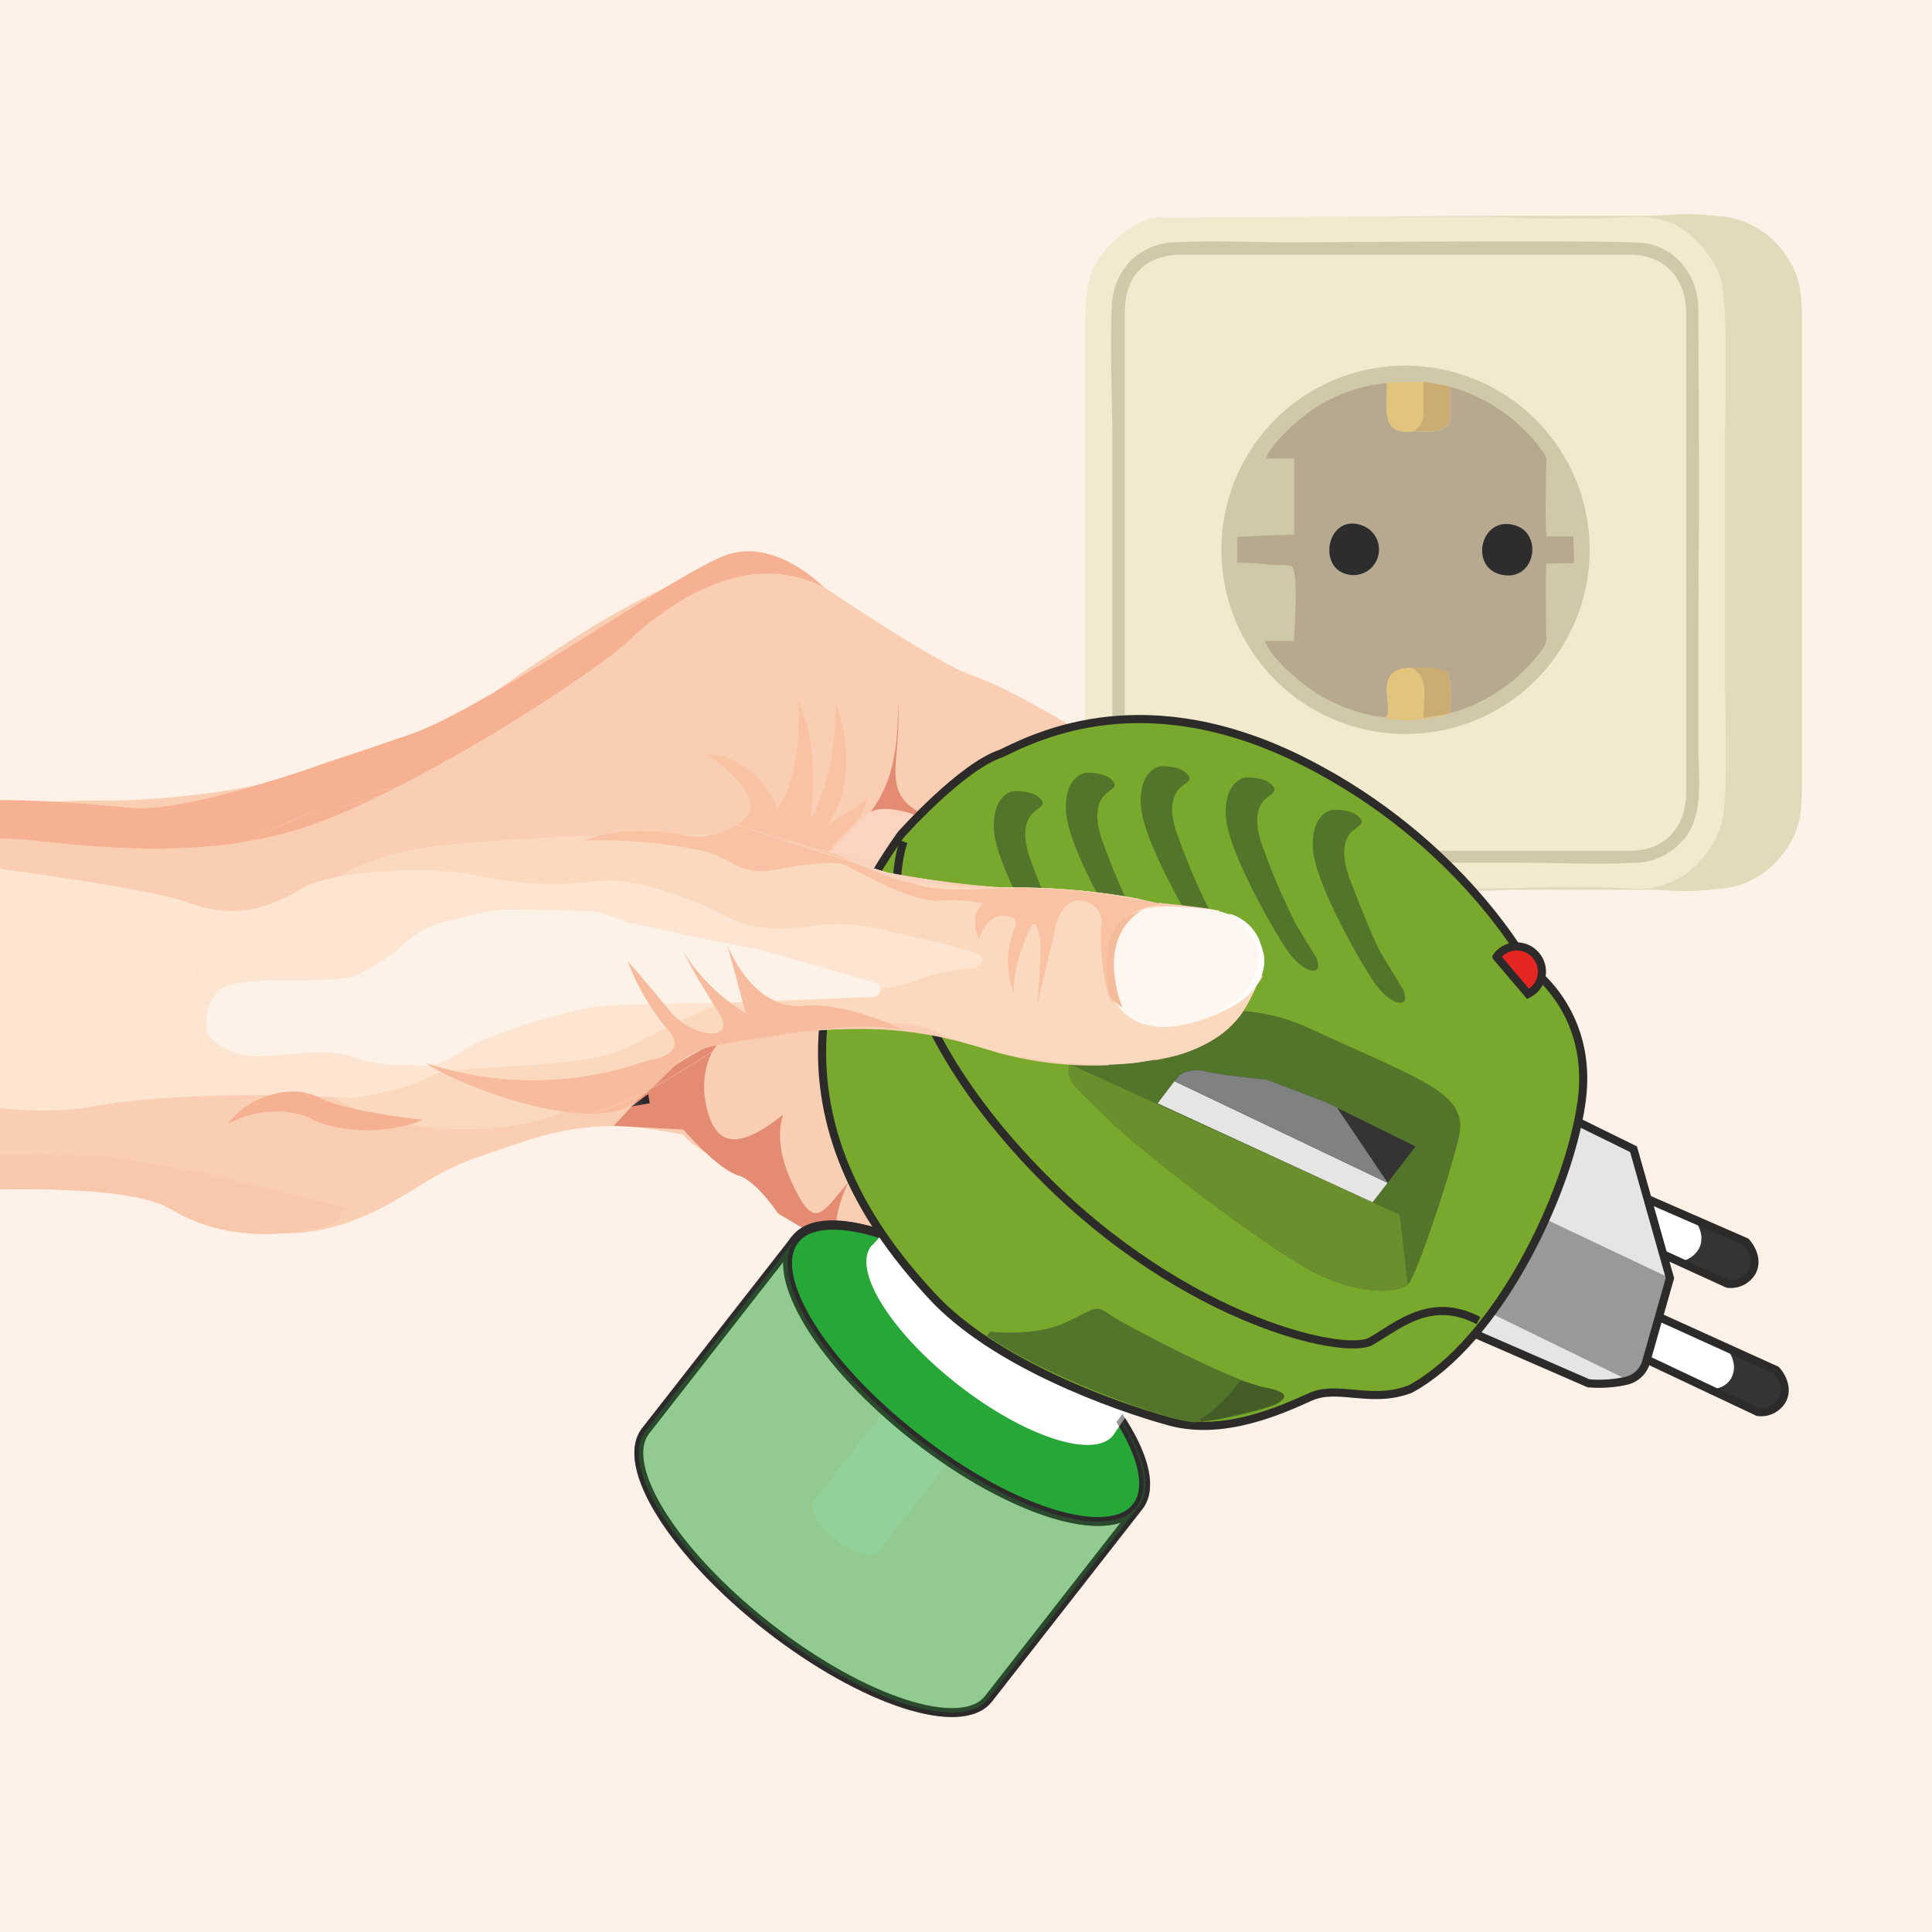 <svg id="Слой_1" data-name="Слой 1" xmlns="http://www.w3.org/2000/svg" xmlns:xlink="http://www.w3.org/1999/xlink" viewBox="0 0 250 250"><defs><style>.cls-1,.cls-2,.cls-27,.cls-30,.cls-34,.cls-39,.cls-43{fill:none;}.cls-2{clip-rule:evenodd;}.cls-3{fill:#fef1e8;}.cls-4{clip-path:url(#clip-path);}.cls-5{fill:#f1eacf;}.cls-10,.cls-11,.cls-12,.cls-13,.cls-14,.cls-15,.cls-16,.cls-17,.cls-18,.cls-19,.cls-20,.cls-21,.cls-22,.cls-23,.cls-24,.cls-25,.cls-27,.cls-28,.cls-29,.cls-30,.cls-31,.cls-32,.cls-34,.cls-36,.cls-38,.cls-39,.cls-40,.cls-41,.cls-42,.cls-43,.cls-45,.cls-46,.cls-48,.cls-49,.cls-5,.cls-6,.cls-7,.cls-8,.cls-9{fill-rule:evenodd;}.cls-6{fill:#d0c9a9;}.cls-7{fill:#e2dbbb;}.cls-8{fill:#b6a98f;}.cls-9{fill:#2d2d2d;}.cls-10{fill:#e3c47d;}.cls-11{fill:#cbad74;}.cls-12{fill:#faceb2;}.cls-13{fill:#e38c73;}.cls-14{fill:#fbd9bf;}.cls-15{fill:#fef7ef;}.cls-16{fill:#fefefe;}.cls-17{fill:#f8c2a3;}.cls-18{fill:#f5bc9c;}.cls-19{fill:#f6b192;}.cls-20{fill:#fde5d1;}.cls-21{fill:#fdf2e7;}.cls-22{fill:#f7bb9d;}.cls-23{fill:#f7c8ab;}.cls-24{fill:#f8cdbc;}.cls-25{fill:#fbd4bf;}.cls-26{fill:url(#GradientFill_1);}.cls-27,.cls-29,.cls-30,.cls-31,.cls-34,.cls-39,.cls-40,.cls-42,.cls-43{stroke:#2c2b2a;stroke-miterlimit:22.93;}.cls-27,.cls-29,.cls-31{stroke-width:1.14px;}.cls-28{fill:#fff;}.cls-29,.cls-31{fill:#26a737;}.cls-30{stroke-width:1.19px;}.cls-31{opacity:0.5;}.cls-32{fill:#343434;}.cls-33{clip-path:url(#clip-path-2);}.cls-34,.cls-40{stroke-width:1.05px;}.cls-35{clip-path:url(#clip-path-3);}.cls-36{fill:#e5e5e4;}.cls-37{clip-path:url(#clip-path-4);}.cls-38{fill:#989999;}.cls-39{stroke-width:1.05px;}.cls-40{fill:#79a92c;}.cls-41{fill:#53742b;}.cls-42{fill:#e52521;}.cls-42,.cls-43{stroke-width:1.05px;}.cls-44{clip-path:url(#clip-path-5);}.cls-45{fill:#6b8f2d;}.cls-46{fill:#808181;}.cls-47{clip-path:url(#clip-path-6);}.cls-48{fill:#435d25;}.cls-49{fill:url(#GradientFill_1-2);}</style><clipPath id="clip-path"><rect class="cls-1" width="250" height="250"/></clipPath><linearGradient id="GradientFill_1" x1="66.45" y1="143.15" x2="82.84" y2="140.29" gradientTransform="translate(25.46 -10.72) rotate(9.89)" gradientUnits="userSpaceOnUse"><stop offset="0" stop-color="#2b2929"/><stop offset="0.29" stop-color="#807f7f"/><stop offset="0.74" stop-color="#807f7f"/><stop offset="1" stop-color="#2b2929"/></linearGradient><clipPath id="clip-path-2"><path class="cls-2" d="M211.51,154.42l14.42,6.29s1.76,1.83.82,3.78a3.16,3.16,0,0,1-3.21,1.62l-13.14-6Z"/></clipPath><clipPath id="clip-path-3"><path class="cls-2" d="M213.22,169.76l16.63,7.54s1.75,1.84.81,3.79a3.15,3.15,0,0,1-3.2,1.62l-15.35-7.25Z"/></clipPath><clipPath id="clip-path-4"><path class="cls-2" d="M204.24,145.2l7.14,3.51,4.71,16.68L213,176.25a3.5,3.5,0,0,1-2.5,2.41,16.22,16.22,0,0,1-4.94.34l-14.63-6.37L195,141.46Z"/></clipPath><clipPath id="clip-path-5"><path class="cls-2" d="M138.59,137.16s15.67-11.1,30.77-4.13,20.78,8.46,19.39,14.22-5.37,17.43-6.43,18.79-6.68,1.78-13.16-1.88S148,149.37,143.37,144.79,137.61,139.82,138.59,137.16Z"/></clipPath><clipPath id="clip-path-6"><path class="cls-2" d="M152,139.91l.59-.78a4.4,4.4,0,0,1,3.16-.56c1.5.47,8.13,1.14,8.13,1.14l7.52,2.84,1.61.79,6.56,9.72L152,139.91Z"/></clipPath><linearGradient id="GradientFill_1-2" x1="66.46" y1="143.15" x2="83.09" y2="140.25" gradientTransform="matrix(1, 0, 0, 1, 0, 0)" xlink:href="#GradientFill_1"/></defs><title>Жидкость от комаров, без запаха, 30мл - 3808-4</title><rect class="cls-3" width="250" height="250"/><g class="cls-4"><path class="cls-5" d="M150.86,114.86c-3.07.42-6.72-2.84-8-4.4-2.18-2.76-2.43-5.61-2.43-9.76V42.08c0-4.15.27-7,2.54-9.66,1.25-1.48,4.79-4.71,7.86-4.27,13.22-.08,26.54-.08,39.81-.09,3.39,0,6.58.24,10,.24,3.25,0,6.82,0,10-.19,2.92-.18,5.7.28,7.85,2.13a13.1,13.1,0,0,1,4.17,5.86c1,3.12.53,18.19.53,22.39V87.14c0,4.38.5,16.21-.48,19.58a12.69,12.69,0,0,1-4.11,5.94,10.73,10.73,0,0,1-7.73,2.25c-7.6-.47-12.94,0-20,0C177.57,114.94,164.14,115,150.86,114.86Z"/><path class="cls-6" d="M212.91,31.48c3.94.61,6.85,4.14,6.86,8.6.2,48.18,0,8.17,0,56.39,0,4.87.91,9.66-2.63,12.91a8.21,8.21,0,0,1-5.57,2.26c-4.76.26-10.27,0-15.12,0H165.77c-3.92,0-11.74.42-15.17-.2-4-.73-6.64-4.13-6.66-8.53v-46c0-4.53-.38-13.86,0-18.16a8.8,8.8,0,0,1,2.47-5.12A8.41,8.41,0,0,1,152,31.36c4.71-.28,10.32,0,15.13,0C173.33,31.35,210,31,212.91,31.48Z"/><path class="cls-5" d="M218.19,40.52v62c0,4.44-2.67,7.57-7.29,7.57h-58c-4.79,0-7.35-2.85-7.35-7.57v-62c0-5,2.71-7.57,7.57-7.57H211C215.51,33,218.19,36.11,218.19,40.52Z"/><path class="cls-7" d="M223.32,28.06a11.45,11.45,0,0,1,7.58,4.69c2.27,3.15,2.28,5.48,2.28,10v57.73c0,4.6-.1,6.78-2.38,9.9a11.39,11.39,0,0,1-7.48,4.56c-7.17.76-5.23.1-12.71.2l-4.94,0h-5.19l-5.24,0c-3.47.34-34.25,0-41.92,0-.39,0-1,0-1.34,0l-1.12-.27c13.28.18,26.71.08,40,.08,7.07,0,12.41-.5,20,0a10.73,10.73,0,0,0,7.73-2.25,12.69,12.69,0,0,0,4.11-5.94c1-3.37.48-15.2.48-19.58V58.49c0-4.2.48-19.27-.53-22.39a13.1,13.1,0,0,0-4.17-5.86c-2.15-1.85-4.93-2.31-7.85-2.13-3.18.19-6.75.19-10,.19-3.42,0-6.61-.24-10-.24-13.27,0-26.59,0-39.81.09l44.38-.22,5.24,0h5.19l4.94,0C218.09,28,216.15,27.3,223.32,28.06Z"/><path class="cls-6" d="M184.78,47.5a23.83,23.83,0,1,1-26.57,20.85A23.77,23.77,0,0,1,184.78,47.5Z"/><path class="cls-8" d="M183,55.8a11.08,11.08,0,0,0,2.76,0c.47-.1,1.59-.55,1.7-.87,0-.09.11-.07.17-.11l0-4.78a22.1,22.1,0,0,1,11.77,8.06c1,1.31.69,1.09.66,3.16,0,2.51-.17,5.72.06,8.16h3.46l.11,3.44-3.63.07c-.06,2.6,0,5.28,0,7.89,0,2.77.55,2.14-2.36,5.46a21.85,21.85,0,0,1-10.08,6,17,17,0,0,0-.18-5.19c-1.81-.87-2.28-.65-4.7-.62-5.56-.14-2.05,5.75-3.45,6.39A21.78,21.78,0,0,1,170,89.48c-1.8-1.24-5.55-4.25-6.31-6.54h3.73c.07-1.45.71-9.5-.41-9.73-1-.18-1.74,0-3.22-.19a26.88,26.88,0,0,0-3.71-.2l0-3.35c2.64-.13,4.8-.2,7.4-.31v-9.8l-3.69,0c.73-2.15,4.6-5.42,6.28-6.51a20.71,20.71,0,0,1,9.45-3.3C179.52,53.2,178.67,56.42,183,55.8Z"/><path class="cls-9" d="M196.12,68c3.68,1.17,2.45,7.54-2.05,6.31C190.08,73.21,191.67,66.58,196.12,68Z"/><path class="cls-9" d="M176.27,68a3.31,3.31,0,0,1-2.18,6.25C170.41,73.11,171.92,66.38,176.27,68Z"/><path class="cls-10" d="M187.52,92.35c-1.68.64-6.58,1.28-8.25.45,1.4-.64-2.11-6.53,3.45-6.39l.3.22c1.7,1.28,1.28,2.82,1.16,6.27Z"/><path class="cls-10" d="M183,55.8c-4.36.62-3.51-2.6-3.56-6.29l4.76-.09c0,1.28,0,2.57,0,3.83A2.72,2.72,0,0,1,183,55.8Z"/><path class="cls-11" d="M187.6,92.22l-.08.13-3.34.55c.12-3.45.54-5-1.16-6.27l-.3-.22c2.42,0,2.89-.25,4.7.62A17,17,0,0,1,187.6,92.22Z"/><path class="cls-11" d="M187.63,50l0,4.78c-.06,0-.14,0-.17.11-.11.32-1.23.77-1.7.87a11.08,11.08,0,0,1-2.76,0,2.72,2.72,0,0,0,1.2-2.55c0-1.26,0-2.55,0-3.83Z"/><path class="cls-12" d="M106.16,75.67S121.42,86,125.8,87.4s17.82,9,18.79,11.2,20.15,28.56,21.54,32.54,6.5,10.68-1.14,14.82c-6.27,2.87-17.61-11.24-17.61-11.24l-14.46-19.36-4-4.09s14.21,23.48,15,28.07a103.45,103.45,0,0,1,.94,12.43s4.69,8,2.23,12.85-9,3.27-12.36-2.89c-.74,3-5.4,7.68-7.72,4.87s-6.11-4.81-7.19-7.43c1.89,7.21,1.49,10.64-1.51,11.09s-9-3.68-11.25-10.55c-5.31-2.36-8.31-5-9.06-7.23-5.31-2.37-8.32-4.06-9.65-5.67-5.73-1.07-11.47-2.14-20.55.89s-9.09,3-15.59,7c-7.33,4.45-14.94,6.65-23.62,3.15s-13.24-3.6-22.48-4.35S-43.3,157.67-48.48,158c-4.56-10.54-11-54.18-11-54.18s16,2.06,23.49,2.5,39.66-2.89,48.3-2.72c8.07.16,21.86-1.44,26.82-3.75,4.45-2.07,16.12-4.65,22.58-8.75S95.82,64.91,106.16,75.67Z"/><path class="cls-13" d="M109.63,163.74c-.12-.27-3.39-3.34.16-10.78-2.87,3.35-4.12,6-6.35,2-2-3.59-3.19-7.44-2.1-10.73-3.38,2.68-7.76,5.42-9.51.39-1.62-4.46-.22-8.48,1.39-9.81s-7.25,3.51-8.61,5.14-5.19,5.72-5.19,5.72l9,.5s4.64,5.39,7.35,6c2.29.9,4.93,4.87,4.93,4.87l3.38,2,6.28,6.56Z"/><path class="cls-13" d="M132.57,115.41l-1.73-2.35s-10.48-7.2-13.34-7.21-6.21-.24-9.14,4.42c4.5-5.62,7.91-7.42,7.85-19.4.43,7.6-2.13,11.29,2.45,14.06a73.53,73.53,0,0,0,10,4.87l3.13,2.21,1.74,3.18Z"/><path class="cls-14" d="M162.77,126.85s-1.39,8.44-13.71,10.46-26-2.69-28.49-4.12-21.27-1.65-27.32.4S76,144.71,65.2,145.85s-21.34-1.4-25.83-7.2c-6.33-8.18-7.88-27.21,19.8-29.46s45.07-1.41,51.45,2c6.07,3.27,16.63,4.05,20,3.55s16.18.95,17.74,1.92a8.19,8.19,0,0,0,4.17.78S163.46,117.64,162.77,126.85Z"/><path class="cls-15" d="M158,131c1.56-.74,3.6-1.74,4.56-4.07a6.85,6.85,0,0,0-.55-6.23c-1.83-2.81-5.37-3.07-8-3.27-3-.22-6.94-.51-9.34,2.3-2.54,3-2.23,8.19.46,11C149.24,135.11,156.73,131.56,158,131Z"/><path class="cls-16" d="M157.28,131.08s7.09-1.83,6.23-7.87a5.74,5.74,0,0,0-4.71-5.12s3.41,2,3.87,4.92C163.19,126.36,160.88,129.46,157.28,131.08Z"/><path class="cls-17" d="M144.12,130s-1.91-7.8,1-10.68a7.52,7.52,0,0,1,6.07-2.16L145,115.75s-6.57-1.6-10.61-1.27-12.75,1.13-15.91-.17-10-4-10-4l-.89-.75,3.67-3.77,1-2.3-5.28,3.29c-.15.1,4.89-5,1.15-15.83.11,8-2.27,13.52-3.23,15.06.72-7,.1-11.54-1.6-15.33.43,9.69-2.16,13.26-2.76,14-1.23-3.54-4.77-7-9.2-7.08,4,2.49,7,6,5.3,8s-5.45,2.8-7.63,2.4-8.36-1.36-13.4.63a64.78,64.78,0,0,1,14.91,1.24c3.93.77,5.3,3.38,9.54,2.58s8.08-1.19,9.27-.69,8.32,4.84,12.4,4.68a18,18,0,0,1,5.57.34s-2,1.24-.56,4.6c.32-1,1.35-3.23,3.36-3s1.38,1.06,1,2.29a11,11,0,0,0,.15,7.72c-.21-3.53,1.76-7.68,2.26-8.63s1,.3,1.18,2.29a73.37,73.37,0,0,1-.42,7.8l2.11-8.78s.51-4.53,3.17-4.66a2.82,2.82,0,0,1,3,3.36C142.31,121,142.52,128,144.12,130Z"/><path class="cls-18" d="M145.24,130.36s-3.8-8.8,2.7-12.71c-2.51,1.17-5.69,1.7-4.43,10.88C143.68,129.44,145.24,130.36,145.24,130.36Z"/><path class="cls-19" d="M106.6,76s-6.11-6.34-12.43-4.24-31.34,20-41.31,23.35-28,10.11-35.9,9.42-19.27-1.79-25.68-.08-19.85,2.4-29.18,1.79c-8.23,1.05-8.8,2.73-8.8,2.73a101.34,101.34,0,0,1,11-.85c3.83.07,31.68.26,37.21.42s23.4,3.71,38.83-1.85S77.41,86.63,81.24,83,96,70.43,106.6,76Z"/><path class="cls-19" d="M131.6,111.87a8.59,8.59,0,0,1,3.09-7c3.27-2.74,6.69-6.23,6.69-6.23a18.13,18.13,0,0,0-4.79,2.69c-1.57,1.48-5,5.53-5,5.53s2.82-5.74,5.43-7.21c-7.09,5.52-8.49,9.5-8.49,9.5l0,1a1,1,0,0,0,.72,1Z"/><path class="cls-20" d="M106.58,128.52s8.78-.22,11.8-1.63a24.94,24.94,0,0,1,7.74-1.6s2.72-1.15-.5-2.2-7.33-1.79-10.62-2.58a23.65,23.65,0,0,0-10.4-.6c-5.23.6-8,0-10.83-1.46s-11.21-5.19-16.76-4.4a44.54,44.54,0,0,1-15.59-.84c-4.15-1-17.75-.94-22.38,1.79s-8.88,3.94-14.87,1.73-36.93-6-36.93-6-35.08-1-39-.6S-63,116.05-63,116.05l5.35,23.36s15.81-3.39,24.68-2.2,31.75,8.4,44.8,6S45.48,142,45.48,142s7.33-1,10-2.76,19.31-.74,25.34-3.6S96.57,126.52,106.58,128.52Z"/><path class="cls-19" d="M54.72,144.9s-10-1.05-13.47-2.88-9.19-.21-11.78,3.41c4.18-2.23,8.72-1.84,10.83-.65S48.92,147.34,54.72,144.9Z"/><path class="cls-21" d="M94.69,129.72,113,129a.94.94,0,0,0,.23-1.84c-6.1-1.78-15.25-4.42-16.55-4.6-1.89-.25-14.15-2.93-15.26-3.17l-.16,0c-.53-.22-3.73-1.51-4.82-1.48s-9.85-.38-11.87-.16A51.61,51.61,0,0,0,58.71,119a12.38,12.38,0,0,0-6.07,2.83,25.7,25.7,0,0,1-6.43,4.35c-2.4,1-10.82.56-12.61.73s-4.38.29-5.55,1.51a6.44,6.44,0,0,0-1.25,5.08c.31,1.37,3.39,2.95,5.8,3.17s8.81-1.08,11.87-.3,4.39,1.42,7,1.3,4.29.94,7.62-1.26,4.52-2.24,7.37-3.37a77.94,77.94,0,0,1,9.69-2.7C78.43,129.85,94.69,129.72,94.69,129.72Z"/><path class="cls-22" d="M117,133.34s-7.21-3.68-12.82-3.18-8.73-4.77-10.06-7.8l2.4,8.75a24.44,24.44,0,0,1-8.12-8c3.75,7.33,5.72,8.63,5.09,10s-4.67.43-6.91-2.39-5.35-6.34-5.35-6.34a30,30,0,0,0,5.11,8.78c3.11,3.5-2.41,4-2.71,4.12a44.13,44.13,0,0,1-28.58.26c4.14,2.79,18.83,8.57,25.92,5.84,3-1.81,4.86-4.14,6.64-5.74s3.75-2.37,8.86-3S110.53,131.88,117,133.34Z"/><path class="cls-23" d="M43.45,158.22s-11.42,4.29-21.4-1.78-64.32.55-64.32.55l-9.07,2.08-5.23-15,47.64,5.34s20.79.11,21.75.13S26,151.72,26,151.72l18.58,4.58Z"/><path class="cls-24" d="M147.61,163.48s-2.13,4.79-6.15,3.92-7.21-6-8.09-8.77-3-8.38-3-8.38,4.56,5.36,6.72,8.52S146.25,164.87,147.61,163.48Z"/><path class="cls-24" d="M133.69,163.25s-2.13,4.79-6.15,3.92-7.22-6-8.09-8.77-3-8.38-3-8.38,4.57,5.35,6.73,8.52S132.33,164.64,133.69,163.25Z"/><path class="cls-24" d="M120.93,167.6s-1.53,3.44-4.42,2.81-5.77-3.45-6.4-5.46-1.94-5-1.94-5,2.87,3.12,4.74,4.78C115,166.59,120,168.59,120.93,167.6Z"/><path class="cls-13" d="M137,163.73s-.07-.12-.16-.27c-.89-1.57-5.2-9.29-5.49-12.93.49-2.56,6.06-4.55,7.49-4.52-5.48,0-7.61.49-8.19,1.79-2.44-4-8-10.79-8-10.79l6.24,11.1S134.17,162,137,163.73Z"/><path class="cls-13" d="M124,163.73a15,15,0,0,1-4.37-11.53c.75-4.53,2.23-6.42,2.23-6.42l-3.17,2.58s-4.58-4.08-5.73-7.58-5.12-6.17-5.12-6.17l-.32.43s3.84,6.05,4.35,7,3.06,4.49,3.08,6.16,1.47,6.41,2.29,6.87,3.2,5.12,3.2,5.12Z"/><path class="cls-25" d="M132.28,114.94s-1.66-1.29-1.85-2.38a24.94,24.94,0,0,1-8.34-5.13c-2.37-2-7.76-3.65-9.69-2.2s-4,4.38-5.25,5c2.78.92,8.47,4.15,11.87,4.15S130.66,113.82,132.28,114.94Z"/><rect class="cls-26" x="65.51" y="139.08" width="18.26" height="5.28" transform="translate(-23.24 14.93) rotate(-9.89)"/><path class="cls-12" d="M157.72,117.86c2.08,3,4,6,5.55,8.31l-.1.24c-1,2.24-2.49,7.85-10.93,10.17-1,.22-1.93.41-2.76.56-1.3-1.42-2.1-2.42-2.1-2.42l-14.46-19.36-.94-1c7,.36,14.94,1.16,18.38,2.68a69.52,69.52,0,0,1,7.36.77Zm-27-3.51-3.29-.12a64.45,64.45,0,0,1-16.81-3L65.87,98.13,26.51,109.55s12.47,37,18.43,37.79,17.42.07,25-.31h0a34.16,34.16,0,0,1,6.51-1.2,17.43,17.43,0,0,0,5.24-2.66s9.13-7.37,17.23-8.83,17.76-1.93,25.58.45c8.14,3,17.61,3,17.61,3a6.63,6.63,0,0,0,1.3.07C141.5,132.75,134.18,120.19,130.72,114.35Z"/><path class="cls-13" d="M91.84,136.81a5.33,5.33,0,0,1,1.38-2c1.61-1.32-7.25,3.51-8.61,5.14-.63.76-1.81,2.06-2.88,3.23h0A59,59,0,0,1,91.84,136.81Z"/><path class="cls-13" d="M132.57,115.41l-.74-1,1.31.07.39.72Z"/><path class="cls-14" d="M162.77,126.85s-1.14,6.93-10.52,9.73h0a62.46,62.46,0,0,1-6.22,1.09c-11.44.91-23.19-3.17-25.45-4.48-2.46-1.44-21.27-1.65-27.32.4S76,144.71,65.2,145.85s-21.34-1.4-25.83-7.2c-6.33-8.18-7.88-27.21,19.8-29.46,20.12-1.64,34.9-1.63,43.89-.16l7.56,2.21c6.07,3.27,16.63,4.05,20,3.55s16.18.95,17.74,1.92a8.19,8.19,0,0,0,4.17.78S163.46,117.64,162.77,126.85Z"/><path class="cls-15" d="M158,131c1.56-.74,3.6-1.74,4.56-4.07a6.85,6.85,0,0,0-.55-6.23c-1.83-2.81-5.37-3.07-8-3.27-3-.22-6.94-.51-9.34,2.3-2.54,3-2.23,8.19.46,11C149.24,135.11,156.73,131.56,158,131Z"/><path class="cls-16" d="M157.28,131.08s4.27-1.1,5.78-4.42c0-.08.07-.16.1-.23a6.05,6.05,0,0,0,.38-3,26.81,26.81,0,0,0-1.15-3.17,5.38,5.38,0,0,0-1.31-1.27,8.33,8.33,0,0,0-2.24-.92c.41.25,3.4,2.17,3.83,4.89C163.19,126.36,160.88,129.46,157.28,131.08Z"/><path class="cls-17" d="M144.12,130s-1.91-7.8,1-10.68a7.4,7.4,0,0,1,5.23-2.2c-.27-.12-.57-.24-.9-.35l-4.48-1s-.35-.09-.94-.21c-3.07-.48-6.67-.8-10.15-1-4.22.35-12.39,1-15.43-.21-1.83-.76-4.89-2-7.16-2.85-.44-.13-.68-.22-.68-.22l-15.33-4.49a9.75,9.75,0,0,1-6.37,1.31c-2.17-.39-8.36-1.36-13.4.63a64.78,64.78,0,0,1,14.91,1.24c3.93.77,5.3,3.38,9.54,2.59s8.08-1.2,9.27-.7,8.32,4.84,12.4,4.68a18,18,0,0,1,5.57.34s-2,1.24-.56,4.6c.32-1,1.35-3.23,3.36-3s1.38,1.06,1,2.29a11,11,0,0,0,.15,7.72c-.21-3.53,1.76-7.68,2.26-8.63s1,.3,1.19,2.29a75.48,75.48,0,0,1-.43,7.8l2.11-8.78s.51-4.53,3.17-4.66a2.82,2.82,0,0,1,3,3.36C142.31,121,142.52,128,144.12,130Z"/><path class="cls-18" d="M145.24,130.36s-3.8-8.8,2.7-12.71c-2.51,1.17-5.69,1.7-4.43,10.88C143.68,129.44,145.24,130.36,145.24,130.36Z"/><path class="cls-19" d="M26.51,109.55a54.24,54.24,0,0,0,13.85-2.86,92.11,92.11,0,0,0,8.53-3.63Z"/><path class="cls-20" d="M106.58,128.52s8.78-.22,11.8-1.63a24.94,24.94,0,0,1,7.74-1.6s2.72-1.15-.5-2.2-7.33-1.79-10.62-2.58a23.65,23.65,0,0,0-10.4-.6c-5.23.6-8,0-10.83-1.46s-11.21-5.19-16.76-4.4a44.54,44.54,0,0,1-15.59-.84c-4.15-1-17.75-.94-22.38,1.79-3.14,1.85-6.11,3-9.56,2.86,2.7,7.28,6.81,17.65,10.47,24,3.37.1,5.53.23,5.53.23s7.33-1,10-2.76,19.31-.74,25.34-3.6S96.57,126.52,106.58,128.52Z"/><path class="cls-19" d="M54.72,144.9s-10-1.05-13.47-2.88a5.87,5.87,0,0,0-1.5-.56,28.19,28.19,0,0,0,2.81,4.17A19.84,19.84,0,0,0,54.72,144.9Z"/><path class="cls-21" d="M94.69,129.72,113,129a.94.94,0,0,0,.23-1.84c-6.1-1.78-15.25-4.42-16.55-4.59-1.89-.26-14.15-2.94-15.26-3.18l-.16,0c-.53-.22-3.73-1.51-4.82-1.48s-9.85-.38-11.87-.16A51.61,51.61,0,0,0,58.71,119a12.38,12.38,0,0,0-6.07,2.83,25.7,25.7,0,0,1-6.43,4.35c-2.4,1-10.82.56-12.61.73L33,127c1.31,3.22,2.72,6.49,4.13,9.45,2.61-.25,5.53-.51,7.32,0,3.05.77,4.39,1.42,7,1.3s4.29.94,7.62-1.26,4.52-2.24,7.37-3.37a77.94,77.94,0,0,1,9.69-2.7C78.43,129.85,94.69,129.72,94.69,129.72Z"/><path class="cls-22" d="M117,133.34s-7.21-3.68-12.82-3.18-8.73-4.77-10.06-7.8l2.4,8.75a24.44,24.44,0,0,1-8.12-8c3.75,7.33,5.72,8.63,5.09,10s-4.67.43-6.91-2.39-5.35-6.34-5.35-6.34a30,30,0,0,0,5.11,8.78c3.11,3.5-2.41,4-2.71,4.12a44.13,44.13,0,0,1-28.58.26c4.14,2.79,18.83,8.58,25.92,5.84,3-1.81,4.86-4.14,6.64-5.74s3.75-2.37,8.86-3c.76-.09,1.6-.21,2.51-.36s1.8-.31,2.73-.44C106.54,133.12,112.39,132.3,117,133.34Z"/><path class="cls-25" d="M132.28,114.94s-.27-.22-.62-.55c-1.16,0-2.3-.1-3.38-.13a9.54,9.54,0,0,1,4,.68Zm-24.58-4.55c2.93,1.11,8.13,4,11.32,4,1.94,0,5.45-.17,8.42-.11h0a64.45,64.45,0,0,1-16.81-3Z"/><path class="cls-27" d="M127.91,219.83c-3.48,4.45-16.24.31-28.49-9.27s-19.36-20.94-15.88-25.4L103,160.27c3.48-4.45,16.24-.3,28.49,9.27s19.36,20.94,15.88,25.4Z"/><path class="cls-28" d="M113.62,200.83c-.71.91-3.16.18-5.46-1.62s-3.6-4-2.89-4.9l15.79-20.21c.71-.91,3.15-.19,5.46,1.61s3.59,4,2.88,4.91Z"/><path class="cls-29" d="M131.43,169.43c12.21,9.54,19.2,21,15.62,25.57s-16.37.56-28.58-9-19.21-21-15.63-25.57S119.22,159.89,131.43,169.43Z"/><path class="cls-28" d="M144.26,185.41a3.13,3.13,0,0,1-.2.3c-2.46,3.15-11.46.22-20.11-6.54s-13.67-14.79-11.22-17.93A2.16,2.16,0,0,1,113,161l15-16.71c2.45-3.15,10.91-.65,18.88,5.57s12.43,13.83,10,17Z"/><path class="cls-30" d="M146.87,149.83c7.63,6,12.08,13,9.93,15.77s-10.07.14-17.7-5.82-12.08-13-9.94-15.77S139.23,143.87,146.87,149.83Z"/><path class="cls-28" d="M150.35,155.28c-.82,1.05-3.64.21-6.29-1.86s-4.14-4.6-3.32-5.65l12.67-16.22c.82-1,3.64-.21,6.29,1.86s4.14,4.6,3.32,5.65Z"/><path class="cls-30" d="M159.66,133.46c2.44,1.91,3.87,4.18,3.18,5.06s-3.23,0-5.67-1.87-3.88-4.18-3.19-5.06S157.21,131.55,159.66,133.46Z"/><path class="cls-30" d="M159.44,133.74c1.7,1.33,2.7,2.91,2.22,3.52s-2.25,0-4-1.3-2.7-2.91-2.22-3.52S157.73,132.41,159.44,133.74Z"/><path class="cls-31" d="M147.05,195c-3.58,4.58-16.37.56-28.58-9s-19.21-21-15.63-25.57l-19.3,24.71c-3.48,4.46,3.63,15.83,15.88,25.4s25,13.72,28.49,9.27l19.44-24.89c1.76-2.25.81-6.27-2.14-10.94l-.05.07C148,188.7,148.84,192.7,147.05,195Z"/><path class="cls-32" d="M211.51,154.42l14.42,6.29s1.76,1.83.82,3.78a3.16,3.16,0,0,1-3.21,1.62l-13.14-6Z"/><g class="cls-33"><path class="cls-28" d="M211.58,154.08l7.43,3.44s1.85,1.94.86,4a3.36,3.36,0,0,1-3.4,1.71l-6.07-3.12Z"/></g><path class="cls-34" d="M211.51,154.42l14.42,6.29s1.76,1.83.82,3.78a3.16,3.16,0,0,1-3.21,1.62l-13.14-6Z"/><path class="cls-32" d="M213.22,169.76l16.63,7.54s1.75,1.84.81,3.79a3.15,3.15,0,0,1-3.2,1.62l-15.35-7.25Z"/><g class="cls-35"><path class="cls-28" d="M213.22,169.76l10,4.45s1.86,1.94.86,4a2.72,2.72,0,0,1-3.24,1.37l-8.75-4.13Z"/></g><path class="cls-34" d="M213.22,169.76l16.63,7.54s1.75,1.84.81,3.79a3.15,3.15,0,0,1-3.2,1.62l-15.35-7.25Z"/><path class="cls-36" d="M204.24,145.2l7.14,3.51,4.71,16.68L213,176.25a3.5,3.5,0,0,1-2.5,2.41,16.22,16.22,0,0,1-4.94.34l-14.63-6.37L195,141.46Z"/><g class="cls-37"><path class="cls-38" d="M193.19,154.54l22.9,10.85s-2.33,9.93-3.6,12.05-2.11,1-2.11,1L191,169Z"/></g><path class="cls-39" d="M204.24,145.2l7.14,3.51,4.71,16.68L213,176.25a3.5,3.5,0,0,1-2.5,2.41,16.22,16.22,0,0,1-4.94.34l-14.63-6.37L195,141.46Z"/><path class="cls-40" d="M116.58,108s7.83-8.82,13-10.51c5-2.45,18.87-9.22,39.27,1.12s28.94,26.5,28.94,26.5,8.54,5.59,6.86,17.5-10.86,31-22.17,37.14c-5.09,1.94-9.33-.6-12.9,1s-11.16,5.13-18.21,3.2-22.76-7.51-30.83-16.3S95.41,137.7,116.58,108Z"/><path class="cls-41" d="M156.5,183.85c-1.61,0-1.24.61-4.74-.35s-15.86-5.09-24.09-10.65l.5-.54s5.54.67,9.48-1.08,4-2.55,5.84-1.2,15.63,8.48,19.85,9.45c3,.58,3.5,1.14,2.13,2.05s-7.84,2.16-7.84,2.16Z"/><path class="cls-42" d="M198.74,123.62a3.22,3.22,0,0,1-.33,4.54,3.34,3.34,0,0,1-.68.45l-4.07-4.79a3.06,3.06,0,0,1,.54-.6A3.23,3.23,0,0,1,198.74,123.62Z"/><path class="cls-43" d="M116.92,108.91s-6.51,16.7,15.48,40.73c19.26,21,41.54,25.91,45,23.92s7.75-5.93,13.91-2.67"/><path class="cls-41" d="M172.42,104.78s2.28-.13,3.32.83.14,1.12-.81,2-1.55,2.83-.21,6.29,3.14,8.14,4.31,10,2.54,4.17,2.54,4.17.68,1.42-.12,1.65-2.33-.69-3.75-2.77-7.57-12.57-7.81-17.19S172.42,104.78,172.42,104.78Z"/><path class="cls-41" d="M161.16,100.61s2.28-.13,3.31.84.14,1.12-.8,2-1.55,2.84-.21,6.3a84.6,84.6,0,0,0,4.31,10c1.17,1.89,2.54,4.16,2.54,4.16s.68,1.43-.12,1.66-2.34-.7-3.75-2.78-7.57-12.56-7.81-17.19S161.16,100.61,161.16,100.61Z"/><path class="cls-41" d="M150.15,99.16s2.28-.13,3.31.84.14,1.12-.8,2-1.55,2.83-.21,6.29a84.6,84.6,0,0,0,4.31,10c1.17,1.89,2.54,4.16,2.54,4.16s.68,1.43-.12,1.66-2.34-.7-3.75-2.77-7.57-12.57-7.81-17.19S150.15,99.16,150.15,99.16Z"/><path class="cls-41" d="M140.47,100s2.28-.13,3.31.84.14,1.12-.8,2-1.55,2.83-.21,6.29a84.6,84.6,0,0,0,4.31,10c1.17,1.89,2.54,4.16,2.54,4.16s.68,1.43-.12,1.66-2.34-.7-3.75-2.77-7.57-12.57-7.81-17.19S140.47,100,140.47,100Z"/><path class="cls-41" d="M131.15,102.37s2.28-.13,3.32.84.13,1.11-.81,2-1.55,2.84-.21,6.3a84.6,84.6,0,0,0,4.31,10c1.17,1.88,2.54,4.16,2.54,4.16s.68,1.42-.12,1.65-2.34-.69-3.75-2.77-7.57-12.57-7.81-17.19S131.15,102.37,131.15,102.37Z"/><path class="cls-41" d="M138.59,137.16s15.67-11.1,30.77-4.13,20.78,8.46,19.39,14.22-5.37,17.43-6.43,18.79-6.68,1.78-13.16-1.88S148,149.37,143.37,144.79,137.61,139.82,138.59,137.16Z"/><g class="cls-44"><path class="cls-45" d="M182.16,166.2c-1.37,1.22-6.79,1.46-13-2-6.48-3.66-21.12-14.79-25.79-19.37-4.27-4.19-5.55-4.88-5-7l.08-.11,42.66,19.48Z"/></g><path class="cls-32" d="M149.8,142.77l2.77-3.64a4.4,4.4,0,0,1,3.16-.56c1.5.47,8.13,1.14,8.13,1.14l7.52,2.84,11.8,5.8-5.57,7.23Z"/><polygon class="cls-36" points="149.8 142.77 151.97 139.91 151.98 139.91 179.55 153.06 179.55 153.06 177.61 155.58 149.8 142.77"/><path class="cls-46" d="M152,139.91l.59-.78a4.4,4.4,0,0,1,3.16-.56c1.5.47,8.13,1.14,8.13,1.14l7.52,2.84,1.61.79,6.56,9.72L152,139.91Z"/><g class="cls-47"><polygon class="cls-36" points="151.98 139.91 179.55 153.06 178.03 157.93 147.85 143.07 151.98 139.91"/></g><path class="cls-48" d="M161.23,178.8a19.47,19.47,0,0,0,2.07.66c3,.58,3.5,1.14,2.13,2s-7.84,2.16-7.84,2.16l-2.17.36-.16-.35c1.21-.46,3.84-3.06,4.65-4.22S160.63,178.89,161.23,178.8Z"/><path class="cls-12" d="M157.71,117.84c2.14,3.13,4.15,6.12,5.68,8.51a5.7,5.7,0,0,1-.77,1.12c-1.43,2.95-2.71,6.77-10.34,9.1-.87.24-1.79.44-2.76.61-1.32-1.44-2.14-2.46-2.14-2.46l-14.46-19.36-.47-.48a80,80,0,0,1,17.46,2,73.51,73.51,0,0,1,7.8.93Zm-26.68-3h-1.31a126.16,126.16,0,0,1-15.16-2c-1.28-.38-18.25-5.82-18.25-5.82-30.47-14.8-60.8-1.18-65.37,3s-10.54,29.19,1.72,32.64,18.76,3.23,33.44,3.23S90.85,135.8,94.6,135c19.18-4,28.36-.61,34.71,1.27a46.73,46.73,0,0,0,14.12,1.57C141.5,132.8,134.59,120.88,131,114.87Z"/><path class="cls-13" d="M92.21,136.06a4.61,4.61,0,0,1,1-1.26c1.61-1.32-7.25,3.51-8.61,5.14-.29.35-.7.82-1.16,1.33C87.13,139.36,90.08,137.3,92.21,136.06Z"/><polygon class="cls-13" points="132.57 115.41 132.18 114.88 133.38 114.9 133.53 115.19 132.57 115.41"/><path class="cls-14" d="M162.77,126.85a5.64,5.64,0,0,1-.16.62,22.4,22.4,0,0,1-2.14,3.93,16.09,16.09,0,0,1-7.7,5h-.05l-.09,0-.35.11h0a39.27,39.27,0,0,1-8.48,1.21,58.77,58.77,0,0,1-16.67-2.22l-1.31-.38h0l0,0a28.91,28.91,0,0,1-5.18-2c-2.46-1.44-21.27-1.65-27.32.4S76,144.71,65.2,145.85l-.41,0c-3.55,0-6.6,0-9.4,0-7-.76-12.92-3.21-16-7.21-6.33-8.18-7.88-27.21,19.81-29.46,19.32-1.57,33.71-1.63,42.78-.33,5.07,1.62,11.81,3.77,12.6,4h0a47.23,47.23,0,0,0,15.14,2,88.62,88.62,0,0,1,17.44,1.42,4.76,4.76,0,0,1,1.18.41,8.19,8.19,0,0,0,4.17.78S163.46,117.64,162.77,126.85Z"/><path class="cls-15" d="M158,131c1.56-.74,3.6-1.74,4.56-4.07a6.88,6.88,0,0,0-.55-6.24c-1.83-2.8-5.37-3.06-8-3.26-3-.22-6.94-.51-9.34,2.3-2.54,3-2.23,8.19.46,11C149.24,135.11,156.73,131.56,158,131Z"/><path class="cls-16" d="M157.28,131.08a10.15,10.15,0,0,0,5.34-3.61h0a5.8,5.8,0,0,0,.94-3.72,12.16,12.16,0,0,0-.72-2.3,5.87,5.87,0,0,0-3.88-3.25c.69.45,3.31,2.29,3.71,4.82C163.19,126.36,160.88,129.46,157.28,131.08Z"/><path class="cls-17" d="M144.12,130s-1.91-7.8,1-10.68a7.53,7.53,0,0,1,6.07-2.16l-.74-.17-.55,0a84,84,0,0,0-20.19-2h-.53c-4,.24-8.62.31-10.73-.56-.86-.36-2-.81-3.16-1.28l-.74-.16c-1.28-.38-18.25-5.82-18.25-5.82l-.86-.4a9.71,9.71,0,0,1-6.53,1.41c-2.17-.39-8.36-1.36-13.4.63a64.78,64.78,0,0,1,14.91,1.24c3.93.77,5.3,3.38,9.54,2.58s8.08-1.19,9.27-.69,8.32,4.84,12.4,4.68a18,18,0,0,1,5.57.34s-2,1.24-.56,4.6c.32-1,1.35-3.24,3.36-3s1.38,1.06,1,2.29a11,11,0,0,0,.15,7.72c-.21-3.53,1.76-7.68,2.26-8.63s1,.3,1.18,2.29a73.37,73.37,0,0,1-.42,7.8l2.11-8.78s.51-4.53,3.17-4.66a2.82,2.82,0,0,1,3,3.36C142.31,121,142.52,127.94,144.12,130Z"/><path class="cls-18" d="M145.24,130.36s-3.8-8.8,2.7-12.71c-2.51,1.17-5.69,1.7-4.43,10.88C143.68,129.44,145.24,130.36,145.24,130.36Z"/><path class="cls-19" d="M32.73,108.73a49.14,49.14,0,0,0,7.63-2A102.21,102.21,0,0,0,51.11,102,61.11,61.11,0,0,0,32.73,108.73Z"/><path class="cls-20" d="M106.58,128.52s8.78-.22,11.8-1.63a25,25,0,0,1,7.74-1.6s2.72-1.15-.5-2.2-7.33-1.78-10.62-2.58a23.65,23.65,0,0,0-10.4-.6c-5.23.6-8,0-10.83-1.46s-11.21-5.19-16.76-4.4a44.54,44.54,0,0,1-15.59-.84c-4.15-1-17.75-.95-22.38,1.79-3.81,2.25-7.37,3.46-11.86,2.59-2.48,8.2-3.18,20.18,3.33,24.14,8.22-.1,15,.31,15,.31s7.33-1,10-2.76,19.31-.74,25.34-3.6S96.57,126.52,106.58,128.52Z"/><path class="cls-19" d="M54.72,144.9s-10-1.05-13.47-2.89c-2.36-1.26-5.81-.88-8.58.65,1.81.52,3.5,1,5.11,1.31a9.71,9.71,0,0,1,1.08.23A74.52,74.52,0,0,0,52,145.77,17.18,17.18,0,0,0,54.72,144.9Z"/><path class="cls-21" d="M94.69,129.72,113,129a.94.94,0,0,0,.23-1.84c-6.1-1.78-15.25-4.42-16.55-4.6-1.89-.25-14.15-2.93-15.26-3.17l-.16,0c-.53-.22-3.73-1.51-4.82-1.48s-9.85-.38-11.87-.16A51.61,51.61,0,0,0,58.71,119a12.38,12.38,0,0,0-6.07,2.83,25.88,25.88,0,0,1-6.43,4.35c-2.4,1-10.82.56-12.61.74s-4.38.28-5.55,1.5a6.44,6.44,0,0,0-1.25,5.08c.31,1.37,3.39,2.95,5.8,3.17s8.81-1.08,11.86-.3,4.4,1.42,7,1.3,4.29.94,7.62-1.26,4.52-2.24,7.37-3.37a77.94,77.94,0,0,1,9.69-2.7C78.43,129.85,94.69,129.72,94.69,129.72Z"/><path class="cls-22" d="M117,133.34s-7.21-3.68-12.82-3.18-8.73-4.77-10.06-7.8l2.4,8.75a24.44,24.44,0,0,1-8.12-8c3.75,7.33,5.72,8.63,5.09,10s-4.67.43-6.91-2.39-5.35-6.34-5.35-6.34a30,30,0,0,0,5.11,8.78c3.11,3.5-2.41,4-2.71,4.12a44.13,44.13,0,0,1-28.58.26c3.42,2.31,14.08,6.67,21.67,6.55a46.11,46.11,0,0,0,7.77-3.42c1.18-1.09,2.16-2.17,3.12-3,1.54-1.39,3.24-2.16,7-2.74a92.28,92.28,0,0,1,10.66-1.58C109.23,132.84,113.48,132.55,117,133.34Z"/><path class="cls-25" d="M132.28,114.94l-.07-.06h0l.09.06Zm-21.75-3.34c2.8,1.24,6.18,2.74,8.49,2.74,1,0,2.54,0,4.16-.09-3.82-.5-7.87-1.16-8.62-1.38Z"/><path class="cls-49" d="M66.1,145.89l11.24-2a46.49,46.49,0,0,0,6.46-2.84l-.61-3.54-18,3.14Z"/><path class="cls-12" d="M157.72,117.86c2.08,3,4,6,5.55,8.31a2.44,2.44,0,0,1-.1.24c-.1.23-.21.49-.32.77l-.23.29c-1.43,2.95-2.71,6.76-10.31,9.09h-.07c-1,.22-1.92.41-2.76.56-1.3-1.42-2.1-2.42-2.1-2.42l-14.46-19.36-.47-.48,25.27,3Zm-7.8-1,.44.18a69.52,69.52,0,0,1,7.36.77l-7.8-1Zm-53.56-9.84,0,0h0L75,100.82a72.47,72.47,0,0,0-19.76.39L37,106.52a25.91,25.91,0,0,0-6,3.5,13.24,13.24,0,0,0-2.69,4.5c2.94,8.14,9,24,13.63,30.26,7.31,1.23,13.64,1.11,24.22,1.11,14.68,0,24.75-10.09,28.5-10.93a79,79,0,0,1,17.92-1.83,43.47,43.47,0,0,1,12,1.66l.6.22c1.53.42,2.9.84,4.16,1.21a61.07,61.07,0,0,0,12.85,1.58l.19,0,1.09,0c-1.93-5-8.84-16.92-12.4-22.93h-1.31a126.16,126.16,0,0,1-15.16-2C113.32,112.5,97.35,107.38,96.36,107.07Z"/><path class="cls-13" d="M92.21,136.06a4.61,4.61,0,0,1,1-1.26c1.61-1.32-7.25,3.51-8.61,5.14-.29.35-.7.82-1.17,1.33C87.13,139.36,90.08,137.3,92.21,136.06Z"/><polygon class="cls-13" points="132.57 115.41 132.18 114.88 133.38 114.9 133.53 115.19 132.57 115.41"/><path class="cls-14" d="M162.77,126.85a5.64,5.64,0,0,1-.16.62,22.21,22.21,0,0,1-2.15,3.94,15.76,15.76,0,0,1-7,4.75h0l-.2.08-.21.07-.12,0h0l-.33.1-.35.11h0c-2.14.47-3.86.77-5.23,1h0c-1,.11-2.09.19-3.17.24A59,59,0,0,1,127,135.55l-1.16-.34a29.42,29.42,0,0,1-5.29-2c-2.46-1.44-21.27-1.65-27.32.4S76,144.71,65.2,145.85l-.41,0c-3.55,0-6.6,0-9.4,0-7-.76-12.92-3.21-16-7.21-6.33-8.18-7.88-27.21,19.81-29.46,19.32-1.57,33.71-1.63,42.79-.33,5.06,1.62,11.8,3.77,12.59,4h0a47.23,47.23,0,0,0,15.14,2,88.62,88.62,0,0,1,17.44,1.42,4.76,4.76,0,0,1,1.18.41,8.19,8.19,0,0,0,4.17.78S163.46,117.64,162.77,126.85Z"/><path class="cls-15" d="M158,131c1.56-.74,3.6-1.74,4.56-4.07a6.88,6.88,0,0,0-.55-6.24c-1.83-2.8-5.37-3.06-8-3.26-3-.22-6.94-.51-9.34,2.3-2.54,3-2.23,8.19.46,11C149.24,135.11,156.73,131.56,158,131Z"/><path class="cls-16" d="M157.28,131.08s4.27-1.1,5.78-4.42c0-.08.07-.16.1-.23a5.92,5.92,0,0,0,.4-2.69,10.88,10.88,0,0,0-.5-1.74h0l0,0v0l0-.05-.13-.31,0-.05v0h0a5.84,5.84,0,0,0-3.87-3.24c.7.45,3.31,2.29,3.71,4.82C163.19,126.36,160.88,129.46,157.28,131.08Z"/><path class="cls-17" d="M144.12,130s-1.91-7.8,1-10.68a7.4,7.4,0,0,1,5.23-2.2l-.44-.18h0a84,84,0,0,0-20.19-2h-.53c-4,.24-8.62.31-10.73-.56-.86-.36-2-.81-3.16-1.28a7.37,7.37,0,0,1-.74-.16c-1.26-.38-17.73-5.65-18.24-5.82h0l-1-.3a9.75,9.75,0,0,1-6.37,1.31c-2.17-.39-8.36-1.36-13.4.63a64.78,64.78,0,0,1,14.91,1.24c3.93.77,5.3,3.38,9.54,2.59s8.08-1.2,9.27-.7,8.32,4.84,12.4,4.68a18,18,0,0,1,5.57.34s-2,1.24-.56,4.6c.32-1,1.35-3.23,3.36-3s1.38,1.06,1,2.29a11,11,0,0,0,.15,7.72c-.21-3.53,1.76-7.68,2.26-8.63s1,.3,1.18,2.29a73.37,73.37,0,0,1-.42,7.8l2.11-8.78s.51-4.53,3.17-4.66a2.82,2.82,0,0,1,3,3.36C142.31,121,142.52,127.94,144.12,130Z"/><path class="cls-18" d="M145.24,130.36s-3.8-8.8,2.7-12.71c-2.51,1.17-5.69,1.7-4.43,10.88C143.68,129.44,145.24,130.36,145.24,130.36Z"/><path class="cls-19" d="M32.73,108.73a49.14,49.14,0,0,0,7.63-2,92.11,92.11,0,0,0,8.53-3.63L37,106.52A37.6,37.6,0,0,0,32.73,108.73Z"/><path class="cls-20" d="M106.58,128.52s8.78-.22,11.8-1.63a25,25,0,0,1,7.74-1.6s2.72-1.15-.5-2.2-7.33-1.79-10.62-2.58a23.65,23.65,0,0,0-10.4-.6c-5.23.6-8,0-10.83-1.46s-11.21-5.19-16.76-4.4a44.54,44.54,0,0,1-15.59-.84c-4.15-1-17.75-.95-22.38,1.78-3.14,1.86-6.11,3-9.56,2.87,2.7,7.28,6.81,17.65,10.47,24,3.37.1,5.53.23,5.53.23s7.33-1,10-2.76,19.31-.74,25.34-3.6S96.57,126.52,106.58,128.52Z"/><path class="cls-19" d="M54.72,144.9s-10-1.05-13.47-2.89a6.09,6.09,0,0,0-1.5-.55,34,34,0,0,0,2.13,3.32,78.82,78.82,0,0,0,10.12,1A17.18,17.18,0,0,0,54.72,144.9Z"/><path class="cls-21" d="M94.69,129.72,113,129a.94.94,0,0,0,.23-1.84c-6.1-1.78-15.25-4.42-16.55-4.6-1.89-.25-14.15-2.93-15.26-3.17l-.16,0c-.53-.22-3.73-1.51-4.82-1.48s-9.85-.38-11.87-.16A51.61,51.61,0,0,0,58.71,119a12.38,12.38,0,0,0-6.07,2.83,25.88,25.88,0,0,1-6.43,4.35c-2.4,1-10.82.56-12.61.74L33,127c1.31,3.22,2.72,6.49,4.13,9.44,2.61-.24,5.53-.5,7.31,0,3.06.77,4.4,1.42,7,1.3s4.29.94,7.62-1.26,4.52-2.24,7.37-3.37a77.94,77.94,0,0,1,9.69-2.7C78.43,129.85,94.69,129.72,94.69,129.72Z"/><path class="cls-22" d="M117,133.34s-7.21-3.68-12.82-3.18-8.73-4.77-10.06-7.8l2.4,8.75a24.44,24.44,0,0,1-8.12-8c3.75,7.33,5.72,8.63,5.09,10s-4.67.43-6.91-2.39-5.35-6.34-5.35-6.34a30.17,30.17,0,0,0,5.11,8.78c3.11,3.5-2.41,4-2.71,4.12a44.13,44.13,0,0,1-28.58.26c3.42,2.31,14.08,6.67,21.67,6.55a46.11,46.11,0,0,0,7.77-3.42c1.18-1.09,2.16-2.17,3.12-3,1.54-1.39,3.24-2.16,7-2.74a92.57,92.57,0,0,1,10.68-1.58C109.25,132.84,113.49,132.55,117,133.34Z"/><path class="cls-25" d="M132.28,114.94l-.07-.06h0l.09.06Zm-21.76-3.35,4,1.28c.75.22,4.8.88,8.62,1.38-1.62,0-3.12.09-4.16.09C116.7,114.34,113.32,112.84,110.52,111.59Z"/></g></svg>